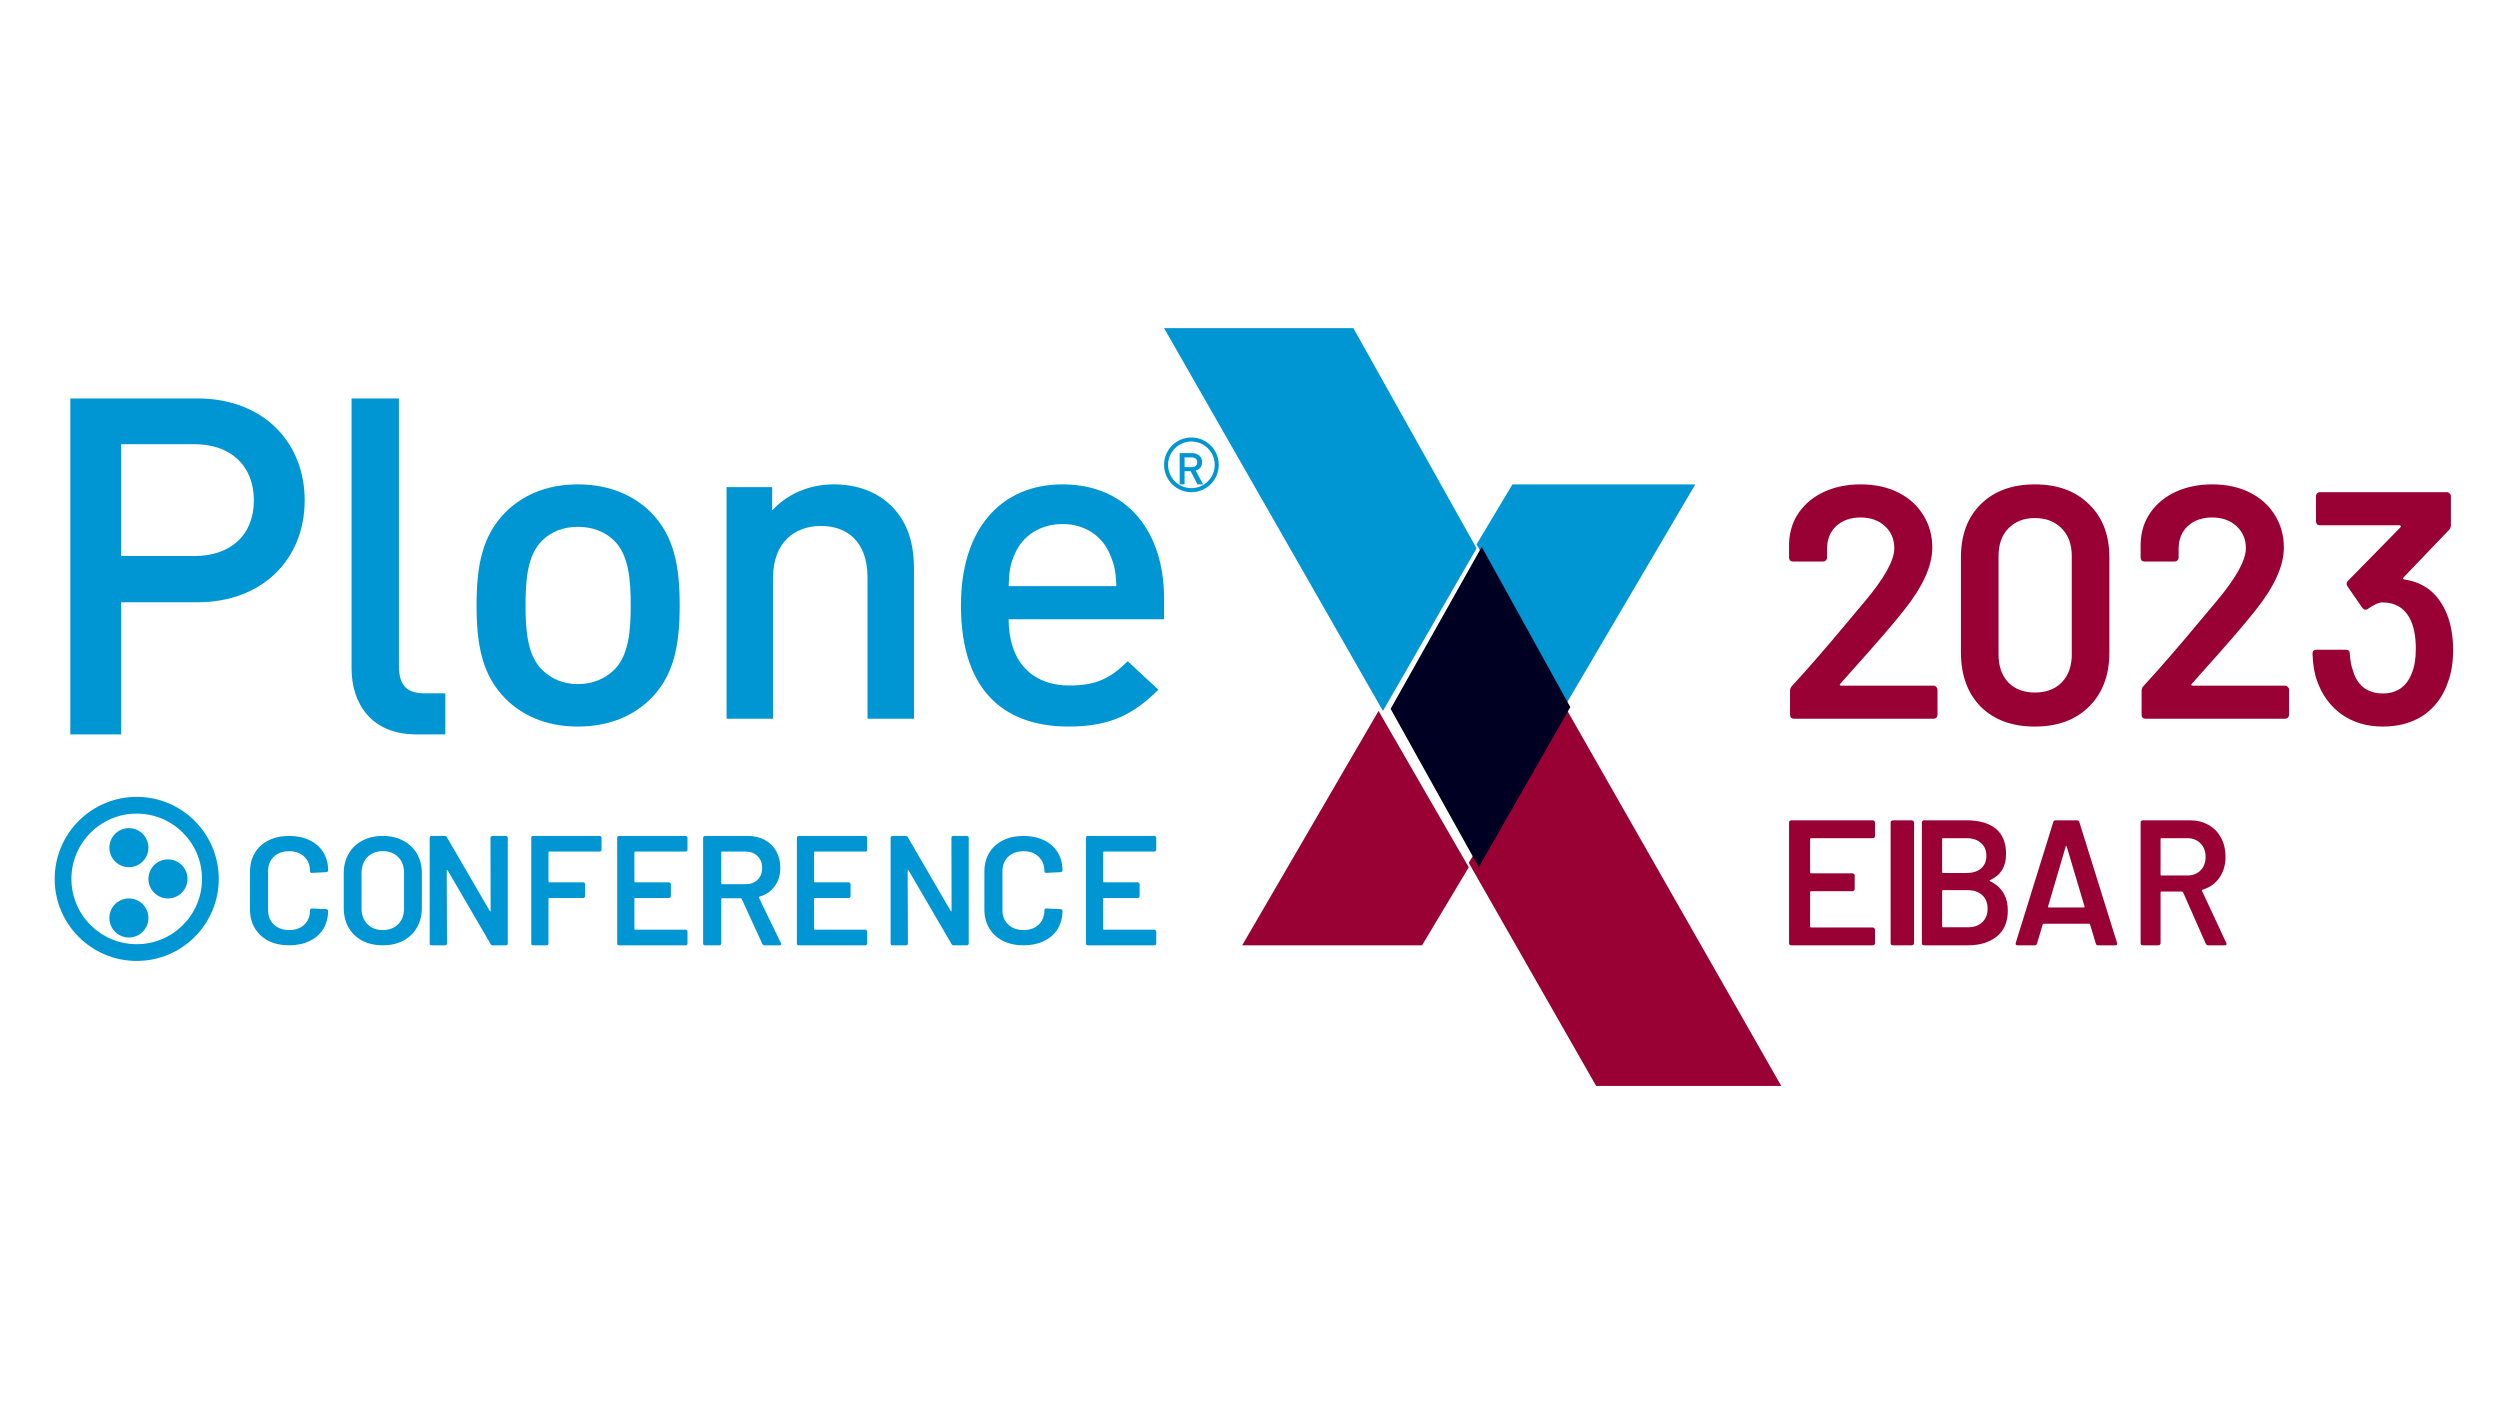 <?xml version="1.0" encoding="UTF-8"?>
<svg width="320px" height="180px" viewBox="0 0 320 180" version="1.1" xmlns="http://www.w3.org/2000/svg" xmlns:xlink="http://www.w3.org/1999/xlink">
    <title>PloneConference2023@2x</title>
    <g id="PloneConference2023" stroke="none" stroke-width="1" fill="none" fill-rule="evenodd">
        <rect fill="#FFFFFF" x="0" y="0" width="320" height="180"></rect>
        <g transform="translate(7, 42)" fill-rule="nonzero">
            <path d="M30.01,79 C29.012,79 28.134,78.811 27.375,78.433 C26.617,78.042 26.031,77.501 25.619,76.81 C25.206,76.119 25,75.318 25,74.405 L25,69.575 C25,68.663 25.206,67.861 25.619,67.17 C26.031,66.48 26.617,65.945 27.375,65.567 C28.134,65.189 29.012,65 30.01,65 C30.995,65 31.866,65.182 32.625,65.547 C33.383,65.912 33.969,66.427 34.381,67.092 C34.794,67.757 35,68.526 35,69.399 C35,69.465 34.973,69.523 34.92,69.575 C34.88,69.615 34.827,69.634 34.76,69.634 L32.924,69.732 C32.764,69.732 32.685,69.66 32.685,69.517 C32.685,68.748 32.438,68.129 31.946,67.659 C31.467,67.19 30.822,66.955 30.01,66.955 C29.198,66.955 28.546,67.19 28.054,67.659 C27.562,68.129 27.315,68.748 27.315,69.517 L27.315,74.503 C27.315,75.259 27.562,75.872 28.054,76.341 C28.546,76.81 29.198,77.045 30.01,77.045 C30.822,77.045 31.467,76.817 31.946,76.36 C32.438,75.891 32.685,75.272 32.685,74.503 C32.685,74.359 32.764,74.288 32.924,74.288 L34.76,74.366 C34.827,74.366 34.88,74.385 34.92,74.425 C34.973,74.464 35,74.509 35,74.561 C35,75.448 34.794,76.23 34.381,76.908 C33.969,77.573 33.383,78.088 32.625,78.453 C31.866,78.818 30.995,79 30.01,79 Z" id="Path" fill="#0095D3"></path>
            <path d="M41.99,79 C41.008,79 40.137,78.805 39.377,78.415 C38.618,78.012 38.028,77.447 37.609,76.719 C37.203,75.991 37,75.152 37,74.203 L37,69.758 C37,68.822 37.21,67.996 37.629,67.281 C38.048,66.553 38.631,65.994 39.377,65.604 C40.137,65.202 41.008,65 41.99,65 C42.986,65 43.857,65.202 44.603,65.604 C45.363,65.994 45.952,66.553 46.371,67.281 C46.79,67.996 47,68.822 47,69.758 L47,74.203 C47,75.152 46.79,75.991 46.371,76.719 C45.952,77.447 45.363,78.012 44.603,78.415 C43.857,78.805 42.986,79 41.99,79 Z M41.99,77.05 C42.815,77.05 43.477,76.797 43.974,76.29 C44.472,75.783 44.721,75.113 44.721,74.281 L44.721,69.738 C44.721,68.893 44.472,68.217 43.974,67.71 C43.477,67.203 42.815,66.95 41.99,66.95 C41.178,66.95 40.523,67.203 40.026,67.71 C39.528,68.217 39.279,68.893 39.279,69.738 L39.279,74.281 C39.279,75.113 39.528,75.783 40.026,76.29 C40.523,76.797 41.178,77.05 41.99,77.05 Z" id="Shape" fill="#0095D3"></path>
            <path d="M55.782,65.24 C55.782,65.173 55.801,65.12 55.839,65.08 C55.89,65.027 55.948,65 56.011,65 L57.771,65 C57.834,65 57.885,65.027 57.924,65.08 C57.975,65.12 58,65.173 58,65.24 L58,78.76 C58,78.827 57.975,78.887 57.924,78.94 C57.885,78.98 57.834,79 57.771,79 L56.069,79 C55.941,79 55.852,78.947 55.801,78.84 L50.294,69.4 C50.269,69.36 50.244,69.347 50.218,69.36 C50.193,69.36 50.18,69.387 50.18,69.44 L50.218,78.76 C50.218,78.827 50.193,78.887 50.142,78.94 C50.103,78.98 50.052,79 49.989,79 L48.229,79 C48.166,79 48.108,78.98 48.057,78.94 C48.019,78.887 48,78.827 48,78.76 L48,65.24 C48,65.173 48.019,65.12 48.057,65.08 C48.108,65.027 48.166,65 48.229,65 L49.931,65 C50.059,65 50.148,65.053 50.199,65.16 L55.686,74.6 C55.712,74.64 55.737,74.66 55.763,74.66 C55.788,74.647 55.801,74.613 55.801,74.56 L55.782,65.24 Z" id="Path" fill="#0095D3"></path>
            <path d="M70,66.76 C70,66.827 69.975,66.887 69.924,66.94 C69.886,66.98 69.835,67 69.772,67 L63.302,67 C63.239,67 63.207,67.033 63.207,67.1 L63.207,70.84 C63.207,70.907 63.239,70.94 63.302,70.94 L67.66,70.94 C67.723,70.94 67.774,70.967 67.812,71.02 C67.863,71.06 67.888,71.113 67.888,71.18 L67.888,72.7 C67.888,72.767 67.863,72.827 67.812,72.88 C67.774,72.92 67.723,72.94 67.66,72.94 L63.302,72.94 C63.239,72.94 63.207,72.973 63.207,73.04 L63.207,78.76 C63.207,78.827 63.182,78.887 63.131,78.94 C63.093,78.98 63.042,79 62.979,79 L61.228,79 C61.165,79 61.108,78.98 61.057,78.94 C61.019,78.887 61,78.827 61,78.76 L61,65.24 C61,65.173 61.019,65.12 61.057,65.08 C61.108,65.027 61.165,65 61.228,65 L69.772,65 C69.835,65 69.886,65.027 69.924,65.08 C69.975,65.12 70,65.173 70,65.24 L70,66.76 Z" id="Path" fill="#0095D3"></path>
            <path d="M81,66.76 C81,66.827 80.975,66.887 80.924,66.94 C80.886,66.98 80.835,67 80.772,67 L74.297,67 C74.234,67 74.203,67.033 74.203,67.1 L74.203,70.84 C74.203,70.907 74.234,70.94 74.297,70.94 L78.646,70.94 C78.709,70.94 78.759,70.967 78.797,71.02 C78.848,71.06 78.873,71.113 78.873,71.18 L78.873,72.7 C78.873,72.767 78.848,72.827 78.797,72.88 C78.759,72.92 78.709,72.94 78.646,72.94 L74.297,72.94 C74.234,72.94 74.203,72.973 74.203,73.04 L74.203,76.9 C74.203,76.967 74.234,77 74.297,77 L80.772,77 C80.835,77 80.886,77.027 80.924,77.08 C80.975,77.12 81,77.173 81,77.24 L81,78.76 C81,78.827 80.975,78.887 80.924,78.94 C80.886,78.98 80.835,79 80.772,79 L72.228,79 C72.165,79 72.108,78.98 72.057,78.94 C72.019,78.887 72,78.827 72,78.76 L72,65.24 C72,65.173 72.019,65.12 72.057,65.08 C72.108,65.027 72.165,65 72.228,65 L80.772,65 C80.835,65 80.886,65.027 80.924,65.08 C80.975,65.12 81,65.173 81,65.24 L81,66.76 Z" id="Path" fill="#0095D3"></path>
            <path d="M90.861,79 C90.727,79 90.634,78.94 90.58,78.82 L87.94,73.06 C87.913,73.007 87.873,72.98 87.82,72.98 L85.42,72.98 C85.353,72.98 85.32,73.013 85.32,73.08 L85.32,78.76 C85.32,78.827 85.293,78.887 85.24,78.94 C85.2,78.98 85.147,79 85.08,79 L83.24,79 C83.173,79 83.113,78.98 83.06,78.94 C83.02,78.887 83,78.827 83,78.76 L83,65.24 C83,65.173 83.02,65.12 83.06,65.08 C83.113,65.027 83.173,65 83.24,65 L88.74,65 C89.553,65 90.273,65.173 90.9,65.52 C91.527,65.853 92.013,66.333 92.36,66.96 C92.706,67.573 92.881,68.28 92.881,69.08 C92.881,70 92.641,70.787 92.16,71.44 C91.693,72.08 91.04,72.527 90.2,72.78 C90.173,72.78 90.153,72.793 90.14,72.82 C90.127,72.847 90.127,72.873 90.14,72.9 L92.96,78.72 C92.987,78.773 93,78.813 93,78.84 C93,78.947 92.927,79 92.78,79 L90.861,79 Z M85.42,67 C85.353,67 85.32,67.033 85.32,67.1 L85.32,71.08 C85.32,71.147 85.353,71.18 85.42,71.18 L88.42,71.18 C89.06,71.18 89.573,70.993 89.96,70.62 C90.36,70.233 90.56,69.727 90.56,69.1 C90.56,68.473 90.36,67.967 89.96,67.58 C89.573,67.193 89.06,67 88.42,67 L85.42,67 Z" id="Shape" fill="#0095D3"></path>
            <path d="M104,66.76 C104,66.827 103.975,66.887 103.924,66.94 C103.887,66.98 103.836,67 103.772,67 L97.297,67 C97.235,67 97.203,67.033 97.203,67.1 L97.203,70.84 C97.203,70.907 97.235,70.94 97.297,70.94 L101.645,70.94 C101.709,70.94 101.76,70.967 101.798,71.02 C101.848,71.06 101.874,71.113 101.874,71.18 L101.874,72.7 C101.874,72.767 101.848,72.827 101.798,72.88 C101.76,72.92 101.709,72.94 101.645,72.94 L97.297,72.94 C97.235,72.94 97.203,72.973 97.203,73.04 L97.203,76.9 C97.203,76.967 97.235,77 97.297,77 L103.772,77 C103.836,77 103.887,77.027 103.924,77.08 C103.975,77.12 104,77.173 104,77.24 L104,78.76 C104,78.827 103.975,78.887 103.924,78.94 C103.887,78.98 103.836,79 103.772,79 L95.228,79 C95.165,79 95.108,78.98 95.057,78.94 C95.02,78.887 95,78.827 95,78.76 L95,65.24 C95,65.173 95.02,65.12 95.057,65.08 C95.108,65.027 95.165,65 95.228,65 L103.772,65 C103.836,65 103.887,65.027 103.924,65.08 C103.975,65.12 104,65.173 104,65.24 L104,66.76 Z" id="Path" fill="#0095D3"></path>
            <path d="M114.782,65.24 C114.782,65.173 114.802,65.12 114.839,65.08 C114.891,65.027 114.948,65 115.012,65 L116.771,65 C116.834,65 116.886,65.027 116.924,65.08 C116.975,65.12 117,65.173 117,65.24 L117,78.76 C117,78.827 116.975,78.887 116.924,78.94 C116.886,78.98 116.834,79 116.771,79 L115.069,79 C114.942,79 114.852,78.947 114.802,78.84 L109.294,69.4 C109.269,69.36 109.243,69.347 109.217,69.36 C109.192,69.36 109.18,69.387 109.18,69.44 L109.217,78.76 C109.217,78.827 109.192,78.887 109.141,78.94 C109.103,78.98 109.052,79 108.988,79 L107.229,79 C107.166,79 107.108,78.98 107.057,78.94 C107.019,78.887 107,78.827 107,78.76 L107,65.24 C107,65.173 107.019,65.12 107.057,65.08 C107.108,65.027 107.166,65 107.229,65 L108.931,65 C109.058,65 109.147,65.053 109.198,65.16 L114.686,74.6 C114.712,74.64 114.738,74.66 114.763,74.66 C114.789,74.647 114.802,74.613 114.802,74.56 L114.782,65.24 Z" id="Path" fill="#0095D3"></path>
            <path d="M124.01,79 C123.012,79 122.134,78.811 121.375,78.433 C120.617,78.042 120.032,77.501 119.619,76.81 C119.207,76.119 119,75.318 119,74.405 L119,69.575 C119,68.663 119.207,67.861 119.619,67.17 C120.032,66.48 120.617,65.945 121.375,65.567 C122.134,65.189 123.012,65 124.01,65 C124.995,65 125.866,65.182 126.625,65.547 C127.383,65.912 127.968,66.427 128.381,67.092 C128.793,67.757 129,68.526 129,69.399 C129,69.465 128.973,69.523 128.919,69.575 C128.88,69.615 128.826,69.634 128.76,69.634 L126.924,69.732 C126.765,69.732 126.685,69.66 126.685,69.517 C126.685,68.748 126.438,68.129 125.946,67.659 C125.467,67.19 124.822,66.955 124.01,66.955 C123.199,66.955 122.546,67.19 122.054,67.659 C121.561,68.129 121.315,68.748 121.315,69.517 L121.315,74.503 C121.315,75.259 121.561,75.872 122.054,76.341 C122.546,76.81 123.199,77.045 124.01,77.045 C124.822,77.045 125.467,76.817 125.946,76.36 C126.438,75.891 126.685,75.272 126.685,74.503 C126.685,74.359 126.765,74.288 126.924,74.288 L128.76,74.366 C128.826,74.366 128.88,74.385 128.919,74.425 C128.973,74.464 129,74.509 129,74.561 C129,75.448 128.793,76.23 128.381,76.908 C127.968,77.573 127.383,78.088 126.625,78.453 C125.866,78.818 124.995,79 124.01,79 Z" id="Path" fill="#0095D3"></path>
            <path d="M141,66.76 C141,66.827 140.975,66.887 140.924,66.94 C140.887,66.98 140.836,67 140.772,67 L134.297,67 C134.234,67 134.203,67.033 134.203,67.1 L134.203,70.84 C134.203,70.907 134.234,70.94 134.297,70.94 L138.645,70.94 C138.709,70.94 138.76,70.967 138.797,71.02 C138.848,71.06 138.873,71.113 138.873,71.18 L138.873,72.7 C138.873,72.767 138.848,72.827 138.797,72.88 C138.76,72.92 138.709,72.94 138.645,72.94 L134.297,72.94 C134.234,72.94 134.203,72.973 134.203,73.04 L134.203,76.9 C134.203,76.967 134.234,77 134.297,77 L140.772,77 C140.836,77 140.887,77.027 140.924,77.08 C140.975,77.12 141,77.173 141,77.24 L141,78.76 C141,78.827 140.975,78.887 140.924,78.94 C140.887,78.98 140.836,79 140.772,79 L132.228,79 C132.164,79 132.107,78.98 132.057,78.94 C132.019,78.887 132,78.827 132,78.76 L132,65.24 C132,65.173 132.019,65.12 132.057,65.08 C132.107,65.027 132.164,65 132.228,65 L140.772,65 C140.836,65 140.887,65.027 140.924,65.08 C140.975,65.12 141,65.173 141,65.24 L141,66.76 Z" id="Path" fill="#0095D3"></path>
            <path d="M10.5,60 C4.701,60.001 0.001,64.701 0,70.5 C0.001,76.298 4.701,80.999 10.5,81 C16.299,80.999 20.999,76.299 21,70.5 C20.999,64.701 16.299,60.001 10.5,60 Z M16.41,76.409 C14.894,77.924 12.811,78.857 10.5,78.857 C8.188,78.857 6.106,77.923 4.59,76.409 C3.076,74.893 2.143,72.811 2.142,70.5 C2.143,68.189 3.076,66.106 4.59,64.59 C6.106,63.076 8.189,62.143 10.5,62.142 C12.812,62.143 14.894,63.076 16.41,64.59 C17.925,66.107 18.858,68.189 18.858,70.5 C18.857,72.811 17.924,74.893 16.41,76.409 Z" id="Shape" fill="#0095D3"></path>
            <path d="M9.5,69 C10.881,69 12,67.881 12,66.5 C12,65.119 10.881,64 9.5,64 C8.119,64 7,65.119 7,66.5 C7,67.881 8.119,69 9.5,69 Z" id="Path" fill="#0095D3"></path>
            <path d="M17,70.5 C17,71.882 15.882,73 14.499,73 C13.121,73 12,71.881 12,70.5 C12,69.118 13.122,68 14.499,68 C15.883,67.999 17,69.118 17,70.5 Z" id="Path" fill="#0095D3"></path>
            <path d="M9.5,78 C10.881,78 12,76.881 12,75.5 C12,74.119 10.881,73 9.5,73 C8.119,73 7,74.119 7,75.5 C7,76.881 8.119,78 9.5,78 Z" id="Path" fill="#0095D3"></path>
            <path d="M18.268,35.09 L8.507,35.09 L8.507,52 L2,52 L2,9 L18.266,9 C26.64,9 32,14.557 32,22.045 C32,29.533 26.64,35.09 18.268,35.09 Z M17.905,14.858 L8.506,14.858 L8.506,29.171 L17.905,29.171 C22.423,29.171 25.495,26.574 25.495,22.045 C25.495,17.515 22.423,14.858 17.905,14.858 Z" id="Shape" fill="#0095D3"></path>
            <path d="M46.258,52 C40.554,52 38,48.074 38,43.546 L38,9 L44.061,9 L44.061,43.184 C44.061,45.541 44.889,46.746 47.326,46.746 L50,46.746 L50,52 L46.258,52 Z" id="Path" fill="#0095D3"></path>
            <path d="M76.314,47.417 C74.283,49.449 71.21,51 66.968,51 C62.728,51 59.714,49.446 57.686,47.417 C54.737,44.432 54,40.606 54,35.471 C54,30.394 54.737,26.569 57.686,23.583 C59.714,21.552 62.728,20 66.968,20 C71.21,20 74.283,21.555 76.314,23.583 C79.262,26.569 80,30.394 80,35.471 C80.003,40.608 79.262,44.431 76.314,47.417 Z M71.579,27.17 C70.41,26.035 68.813,25.435 66.968,25.435 C65.125,25.435 63.588,26.032 62.418,27.17 C60.514,29.022 60.269,32.187 60.269,35.471 C60.269,38.755 60.514,41.922 62.418,43.773 C63.587,44.905 65.125,45.565 66.968,45.565 C68.813,45.565 70.409,44.908 71.579,43.773 C73.486,41.919 73.731,38.755 73.731,35.471 C73.731,32.187 73.486,29.02 71.579,27.17 Z" id="Shape" fill="#0095D3"></path>
            <path d="M104.043,50 L104.043,31.931 C104.043,27.31 101.415,25.321 98.088,25.321 C94.761,25.321 91.955,27.367 91.955,31.931 L91.955,49.999 L86,49.999 L86,20.351 L91.837,20.351 L91.837,23.333 C93.884,21.11 96.743,20 99.721,20 C102.758,20 105.271,20.994 107.021,22.69 C109.299,24.912 110,27.718 110,31.051 L110,49.999 L104.043,50 Z" id="Path" fill="#0095D3"></path>
            <path d="M122.106,37.264 C122.106,42.458 124.888,45.744 129.905,45.744 C133.35,45.744 135.167,44.791 137.345,42.638 L141.275,46.281 C138.131,49.386 135.168,51 129.786,51 C122.106,51 116,46.998 116,35.471 C116,25.673 121.14,20 129,20 C137.223,20 142,25.973 142,34.576 L142,37.264 L122.106,37.264 Z M135.045,28.9 C134.079,26.631 131.903,25.076 129,25.076 C126.099,25.076 123.861,26.631 122.894,28.9 C122.29,30.275 122.169,31.171 122.107,33.022 L135.894,33.022 C135.83,31.171 135.652,30.273 135.045,28.9 Z" id="Shape" fill="#0095D3"></path>
            <polygon id="Path" fill="#0095D3" points="182.042 27.61 186.595 20 210 20 193.532 48 182 27.681"></polygon>
            <polygon id="Path" fill="#990033" points="181 68.442 197.308 97 221 97 193.063 48"></polygon>
            <polygon id="Path" fill="#990033" points="181 69.011 169.453 49 152 79 175.021 79"></polygon>
            <polygon id="Path" fill="#0095D3" points="182 28.181 166.231 0 142 0 170.016 49"></polygon>
            <polygon id="Path" fill="#000023" points="194 48.512 182.285 69 171 48.732 182.662 28"></polygon>
            <path d="M233,65.011 C233,65.088 232.969,65.156 232.906,65.217 C232.861,65.263 232.798,65.286 232.721,65.286 L224.808,65.286 C224.731,65.286 224.692,65.324 224.692,65.4 L224.692,69.674 C224.692,69.75 224.731,69.789 224.808,69.789 L230.122,69.789 C230.2,69.789 230.261,69.819 230.308,69.88 C230.369,69.926 230.401,69.987 230.401,70.063 L230.401,71.8 C230.401,71.876 230.369,71.945 230.308,72.006 C230.261,72.051 230.2,72.074 230.122,72.074 L224.808,72.074 C224.731,72.074 224.692,72.112 224.692,72.189 L224.692,76.6 C224.692,76.676 224.731,76.714 224.808,76.714 L232.721,76.714 C232.798,76.714 232.861,76.745 232.906,76.806 C232.969,76.851 233,76.912 233,76.989 L233,78.726 C233,78.802 232.969,78.87 232.906,78.931 C232.861,78.977 232.798,79 232.721,79 L222.279,79 C222.202,79 222.132,78.977 222.07,78.931 C222.023,78.87 222,78.802 222,78.726 L222,63.274 C222,63.198 222.023,63.137 222.07,63.091 C222.132,63.031 222.202,63 222.279,63 L232.721,63 C232.798,63 232.861,63.031 232.906,63.091 C232.969,63.137 233,63.198 233,63.274 L233,65.011 Z" id="Path" fill="#990033"></path>
            <path d="M235.311,79 C235.225,79 235.147,78.977 235.078,78.931 C235.026,78.87 235,78.802 235,78.726 L235,63.274 C235,63.198 235.026,63.137 235.078,63.091 C235.147,63.031 235.225,63 235.311,63 L237.689,63 C237.776,63 237.845,63.031 237.897,63.091 C237.965,63.137 238,63.198 238,63.274 L238,78.726 C238,78.802 237.965,78.87 237.897,78.931 C237.845,78.977 237.776,79 237.689,79 L235.311,79 Z" id="Path" fill="#990033"></path>
            <path d="M247.725,70.657 C247.635,70.703 247.635,70.749 247.725,70.794 C249.242,71.526 250,72.783 250,74.566 C250,76.013 249.524,77.118 248.572,77.88 C247.635,78.627 246.408,79 244.891,79 L239.268,79 C239.194,79 239.127,78.977 239.067,78.931 C239.022,78.87 239,78.802 239,78.726 L239,63.274 C239,63.198 239.022,63.137 239.067,63.091 C239.127,63.031 239.194,63 239.268,63 L244.712,63 C246.334,63 247.583,63.358 248.46,64.074 C249.338,64.79 249.777,65.872 249.777,67.32 C249.777,68.92 249.093,70.032 247.725,70.657 Z M241.7,65.286 C241.626,65.286 241.588,65.324 241.588,65.4 L241.588,69.629 C241.588,69.705 241.626,69.743 241.7,69.743 L244.712,69.743 C245.501,69.743 246.117,69.552 246.564,69.171 C247.026,68.775 247.256,68.234 247.256,67.549 C247.256,66.848 247.026,66.299 246.564,65.903 C246.117,65.491 245.501,65.286 244.712,65.286 L241.7,65.286 Z M244.891,76.691 C245.664,76.691 246.274,76.478 246.72,76.051 C247.181,75.625 247.412,75.046 247.412,74.314 C247.412,73.568 247.181,72.989 246.72,72.577 C246.259,72.15 245.635,71.937 244.846,71.937 L241.7,71.937 C241.626,71.937 241.588,71.975 241.588,72.051 L241.588,76.577 C241.588,76.653 241.626,76.691 241.7,76.691 L244.891,76.691 Z" id="Shape" fill="#990033"></path>
            <path d="M261.546,79 C261.398,79 261.302,78.924 261.258,78.771 L260.528,76.326 C260.499,76.265 260.462,76.234 260.417,76.234 L254.579,76.234 C254.534,76.234 254.498,76.265 254.468,76.326 L253.738,78.771 C253.693,78.924 253.598,79 253.451,79 L251.239,79 C251.15,79 251.084,78.977 251.039,78.931 C250.996,78.87 250.988,78.787 251.018,78.68 L255.817,63.229 C255.861,63.076 255.957,63 256.105,63 L258.869,63 C259.016,63 259.113,63.076 259.156,63.229 L263.979,78.68 C263.993,78.71 264,78.749 264,78.794 C264,78.931 263.919,79 263.757,79 L261.546,79 Z M255.154,74.017 C255.139,74.109 255.168,74.154 255.242,74.154 L259.731,74.154 C259.82,74.154 259.849,74.109 259.82,74.017 L257.542,66.36 C257.527,66.299 257.505,66.269 257.476,66.269 C257.446,66.269 257.424,66.299 257.409,66.36 L255.154,74.017 Z" id="Shape" fill="#990033"></path>
            <path d="M275.646,79 C275.499,79 275.397,78.931 275.338,78.794 L272.434,72.211 C272.405,72.15 272.36,72.12 272.302,72.12 L269.662,72.12 C269.588,72.12 269.552,72.158 269.552,72.234 L269.552,78.726 C269.552,78.802 269.523,78.87 269.464,78.931 C269.42,78.977 269.361,79 269.288,79 L267.264,79 C267.19,79 267.125,78.977 267.066,78.931 C267.022,78.87 267,78.802 267,78.726 L267,63.274 C267,63.198 267.022,63.137 267.066,63.091 C267.125,63.031 267.19,63 267.264,63 L273.314,63 C274.209,63 275.001,63.198 275.69,63.594 C276.379,63.975 276.915,64.524 277.296,65.24 C277.678,65.941 277.868,66.749 277.868,67.663 C277.868,68.714 277.605,69.613 277.076,70.36 C276.563,71.091 275.844,71.602 274.92,71.891 C274.891,71.891 274.869,71.907 274.855,71.937 C274.84,71.968 274.84,71.998 274.855,72.029 L277.957,78.68 C277.985,78.741 278,78.787 278,78.817 C278,78.939 277.92,79 277.758,79 L275.646,79 Z M269.662,65.286 C269.588,65.286 269.552,65.324 269.552,65.4 L269.552,69.949 C269.552,70.025 269.588,70.063 269.662,70.063 L272.962,70.063 C273.666,70.063 274.231,69.85 274.656,69.423 C275.097,68.981 275.317,68.402 275.317,67.686 C275.317,66.97 275.097,66.39 274.656,65.949 C274.231,65.507 273.666,65.286 272.962,65.286 L269.662,65.286 Z" id="Shape" fill="#990033"></path>
            <path d="M228.569,45.508 C228.513,45.565 228.486,45.621 228.486,45.678 C228.513,45.734 228.569,45.763 228.652,45.763 L240.5,45.763 C240.639,45.763 240.75,45.819 240.834,45.932 C240.944,46.017 241,46.13 241,46.271 L241,49.492 C241,49.633 240.944,49.76 240.834,49.873 C240.75,49.958 240.639,50 240.5,50 L222.624,50 C222.485,50 222.36,49.958 222.25,49.873 C222.166,49.76 222.124,49.633 222.124,49.492 L222.124,46.441 C222.124,46.186 222.208,45.975 222.374,45.805 C224.481,43.517 226.92,40.706 229.691,37.373 L231.645,35.042 C234.195,32.02 235.471,29.732 235.471,28.178 C235.471,27.02 235.069,26.073 234.264,25.339 C233.461,24.605 232.421,24.237 231.147,24.237 C229.872,24.237 228.832,24.605 228.028,25.339 C227.252,26.073 226.864,27.048 226.864,28.263 L226.864,29.364 C226.864,29.506 226.808,29.633 226.698,29.746 C226.615,29.83 226.504,29.873 226.366,29.873 L222.499,29.873 C222.36,29.873 222.236,29.83 222.124,29.746 C222.042,29.633 222,29.506 222,29.364 L222,27.542 C222.055,26.017 222.485,24.689 223.289,23.559 C224.093,22.429 225.174,21.554 226.532,20.932 C227.918,20.311 229.456,20 231.147,20 C233.004,20 234.625,20.353 236.011,21.059 C237.396,21.766 238.464,22.74 239.212,23.983 C239.96,25.198 240.334,26.568 240.334,28.093 C240.334,30.41 239.129,33.079 236.718,36.102 C235.387,37.797 233.197,40.339 230.148,43.729 L228.569,45.508 Z" id="Path" fill="#990033"></path>
            <path d="M253.458,51 C250.554,51 248.245,50.152 246.531,48.456 C244.844,46.732 244,44.418 244,41.515 L244,29.356 C244,26.482 244.844,24.211 246.531,22.544 C248.245,20.848 250.554,20 253.458,20 C256.362,20 258.671,20.848 260.386,22.544 C262.128,24.211 263,26.482 263,29.356 L263,41.515 C263,44.418 262.128,46.732 260.386,48.456 C258.671,50.152 256.362,51 253.458,51 Z M253.458,46.645 C254.896,46.645 256.044,46.214 256.902,45.352 C257.759,44.461 258.188,43.268 258.188,41.773 L258.188,29.184 C258.188,27.689 257.759,26.51 256.902,25.648 C256.044,24.757 254.896,24.312 253.458,24.312 C252.048,24.312 250.914,24.757 250.057,25.648 C249.227,26.51 248.812,27.689 248.812,29.184 L248.812,41.773 C248.812,43.268 249.227,44.461 250.057,45.352 C250.914,46.214 252.048,46.645 253.458,46.645 Z" id="Shape" fill="#990033"></path>
            <path d="M273.569,45.508 C273.513,45.565 273.486,45.621 273.486,45.678 C273.513,45.734 273.569,45.763 273.652,45.763 L285.501,45.763 C285.639,45.763 285.75,45.819 285.834,45.932 C285.944,46.017 286,46.13 286,46.271 L286,49.492 C286,49.633 285.944,49.76 285.834,49.873 C285.75,49.958 285.639,50 285.501,50 L267.624,50 C267.485,50 267.361,49.958 267.25,49.873 C267.166,49.76 267.125,49.633 267.125,49.492 L267.125,46.441 C267.125,46.186 267.208,45.975 267.374,45.805 C269.481,43.517 271.92,40.706 274.691,37.373 L276.645,35.042 C279.196,32.02 280.471,29.732 280.471,28.178 C280.471,27.02 280.069,26.073 279.264,25.339 C278.461,24.605 277.421,24.237 276.147,24.237 C274.872,24.237 273.833,24.605 273.028,25.339 C272.252,26.073 271.864,27.048 271.864,28.263 L271.864,29.364 C271.864,29.506 271.809,29.633 271.698,29.746 C271.615,29.83 271.504,29.873 271.366,29.873 L267.499,29.873 C267.361,29.873 267.236,29.83 267.125,29.746 C267.042,29.633 267,29.506 267,29.364 L267,27.542 C267.056,26.017 267.485,24.689 268.289,23.559 C269.093,22.429 270.174,21.554 271.532,20.932 C272.918,20.311 274.456,20 276.147,20 C278.004,20 279.625,20.353 281.011,21.059 C282.397,21.766 283.464,22.74 284.212,23.983 C284.961,25.198 285.334,26.568 285.334,28.093 C285.334,30.41 284.129,33.079 281.718,36.102 C280.387,37.797 278.197,40.339 275.149,43.729 L273.569,45.508 Z" id="Path" fill="#990033"></path>
            <path d="M306.184,36.551 C306.728,37.907 307,39.46 307,41.212 C307,42.794 306.769,44.192 306.306,45.407 C305.68,47.186 304.646,48.571 303.204,49.559 C301.762,50.52 300.02,51 297.979,51 C295.966,51 294.21,50.477 292.715,49.432 C291.245,48.359 290.197,46.918 289.572,45.11 C289.244,44.234 289.054,43.09 289,41.678 C289,41.339 289.163,41.169 289.49,41.169 L293.285,41.169 C293.612,41.169 293.776,41.339 293.776,41.678 C293.83,42.582 293.966,43.302 294.183,43.839 C294.429,44.743 294.877,45.463 295.53,46 C296.211,46.508 297.027,46.763 297.979,46.763 C299.775,46.763 301.014,45.915 301.694,44.22 C302.048,43.401 302.224,42.342 302.224,41.042 C302.224,39.602 302.02,38.415 301.612,37.483 C300.905,35.901 299.68,35.11 297.939,35.11 C297.476,35.11 296.851,35.393 296.061,35.958 C295.952,36.014 295.857,36.042 295.775,36.042 C295.639,36.042 295.503,35.958 295.367,35.788 L293.49,33.076 C293.408,32.935 293.367,32.822 293.367,32.737 C293.367,32.596 293.421,32.469 293.531,32.356 L300.265,25.492 C300.32,25.435 300.333,25.379 300.306,25.322 C300.279,25.266 300.225,25.237 300.143,25.237 L289.938,25.237 C289.803,25.237 289.68,25.195 289.572,25.11 C289.49,24.997 289.449,24.87 289.449,24.729 L289.449,21.508 C289.449,21.367 289.49,21.254 289.572,21.17 C289.68,21.057 289.803,21 289.938,21 L306.224,21 C306.36,21 306.469,21.057 306.551,21.17 C306.66,21.254 306.715,21.367 306.715,21.508 L306.715,25.195 C306.715,25.449 306.633,25.661 306.469,25.831 L300.632,31.932 C300.524,32.045 300.578,32.13 300.795,32.186 C303.327,32.554 305.123,34.008 306.184,36.551 Z" id="Path" fill="#990033"></path>
            <path d="M145.494,14 C143.564,14 142,15.568 142,17.5 C142.003,19.432 143.564,21 145.494,21 C147.429,21 149,19.432 149,17.5 C149,15.568 147.429,14 145.494,14 Z M145.494,20.487 C143.845,20.483 142.513,19.152 142.513,17.5 C142.516,15.852 143.845,14.515 145.494,14.512 C147.146,14.515 148.484,15.849 148.487,17.5 C148.482,19.152 147.146,20.483 145.494,20.487 Z" id="Shape" fill="#0095D3"></path>
            <path d="M146.271,19.997 L145.405,18.313 L144.625,18.313 L144.625,19.997 L144,19.997 L144,16 L145.595,16 C146.372,16 146.873,16.488 146.873,17.169 C146.873,17.741 146.514,18.108 146.05,18.229 L147,20 L146.271,19.997 Z M145.548,16.546 L144.625,16.546 L144.625,17.797 L145.548,17.797 C145.966,17.797 146.249,17.568 146.249,17.175 C146.249,16.783 145.966,16.546 145.548,16.546 Z" id="Shape" fill="#0095D3"></path>
        </g>
    </g>
</svg>